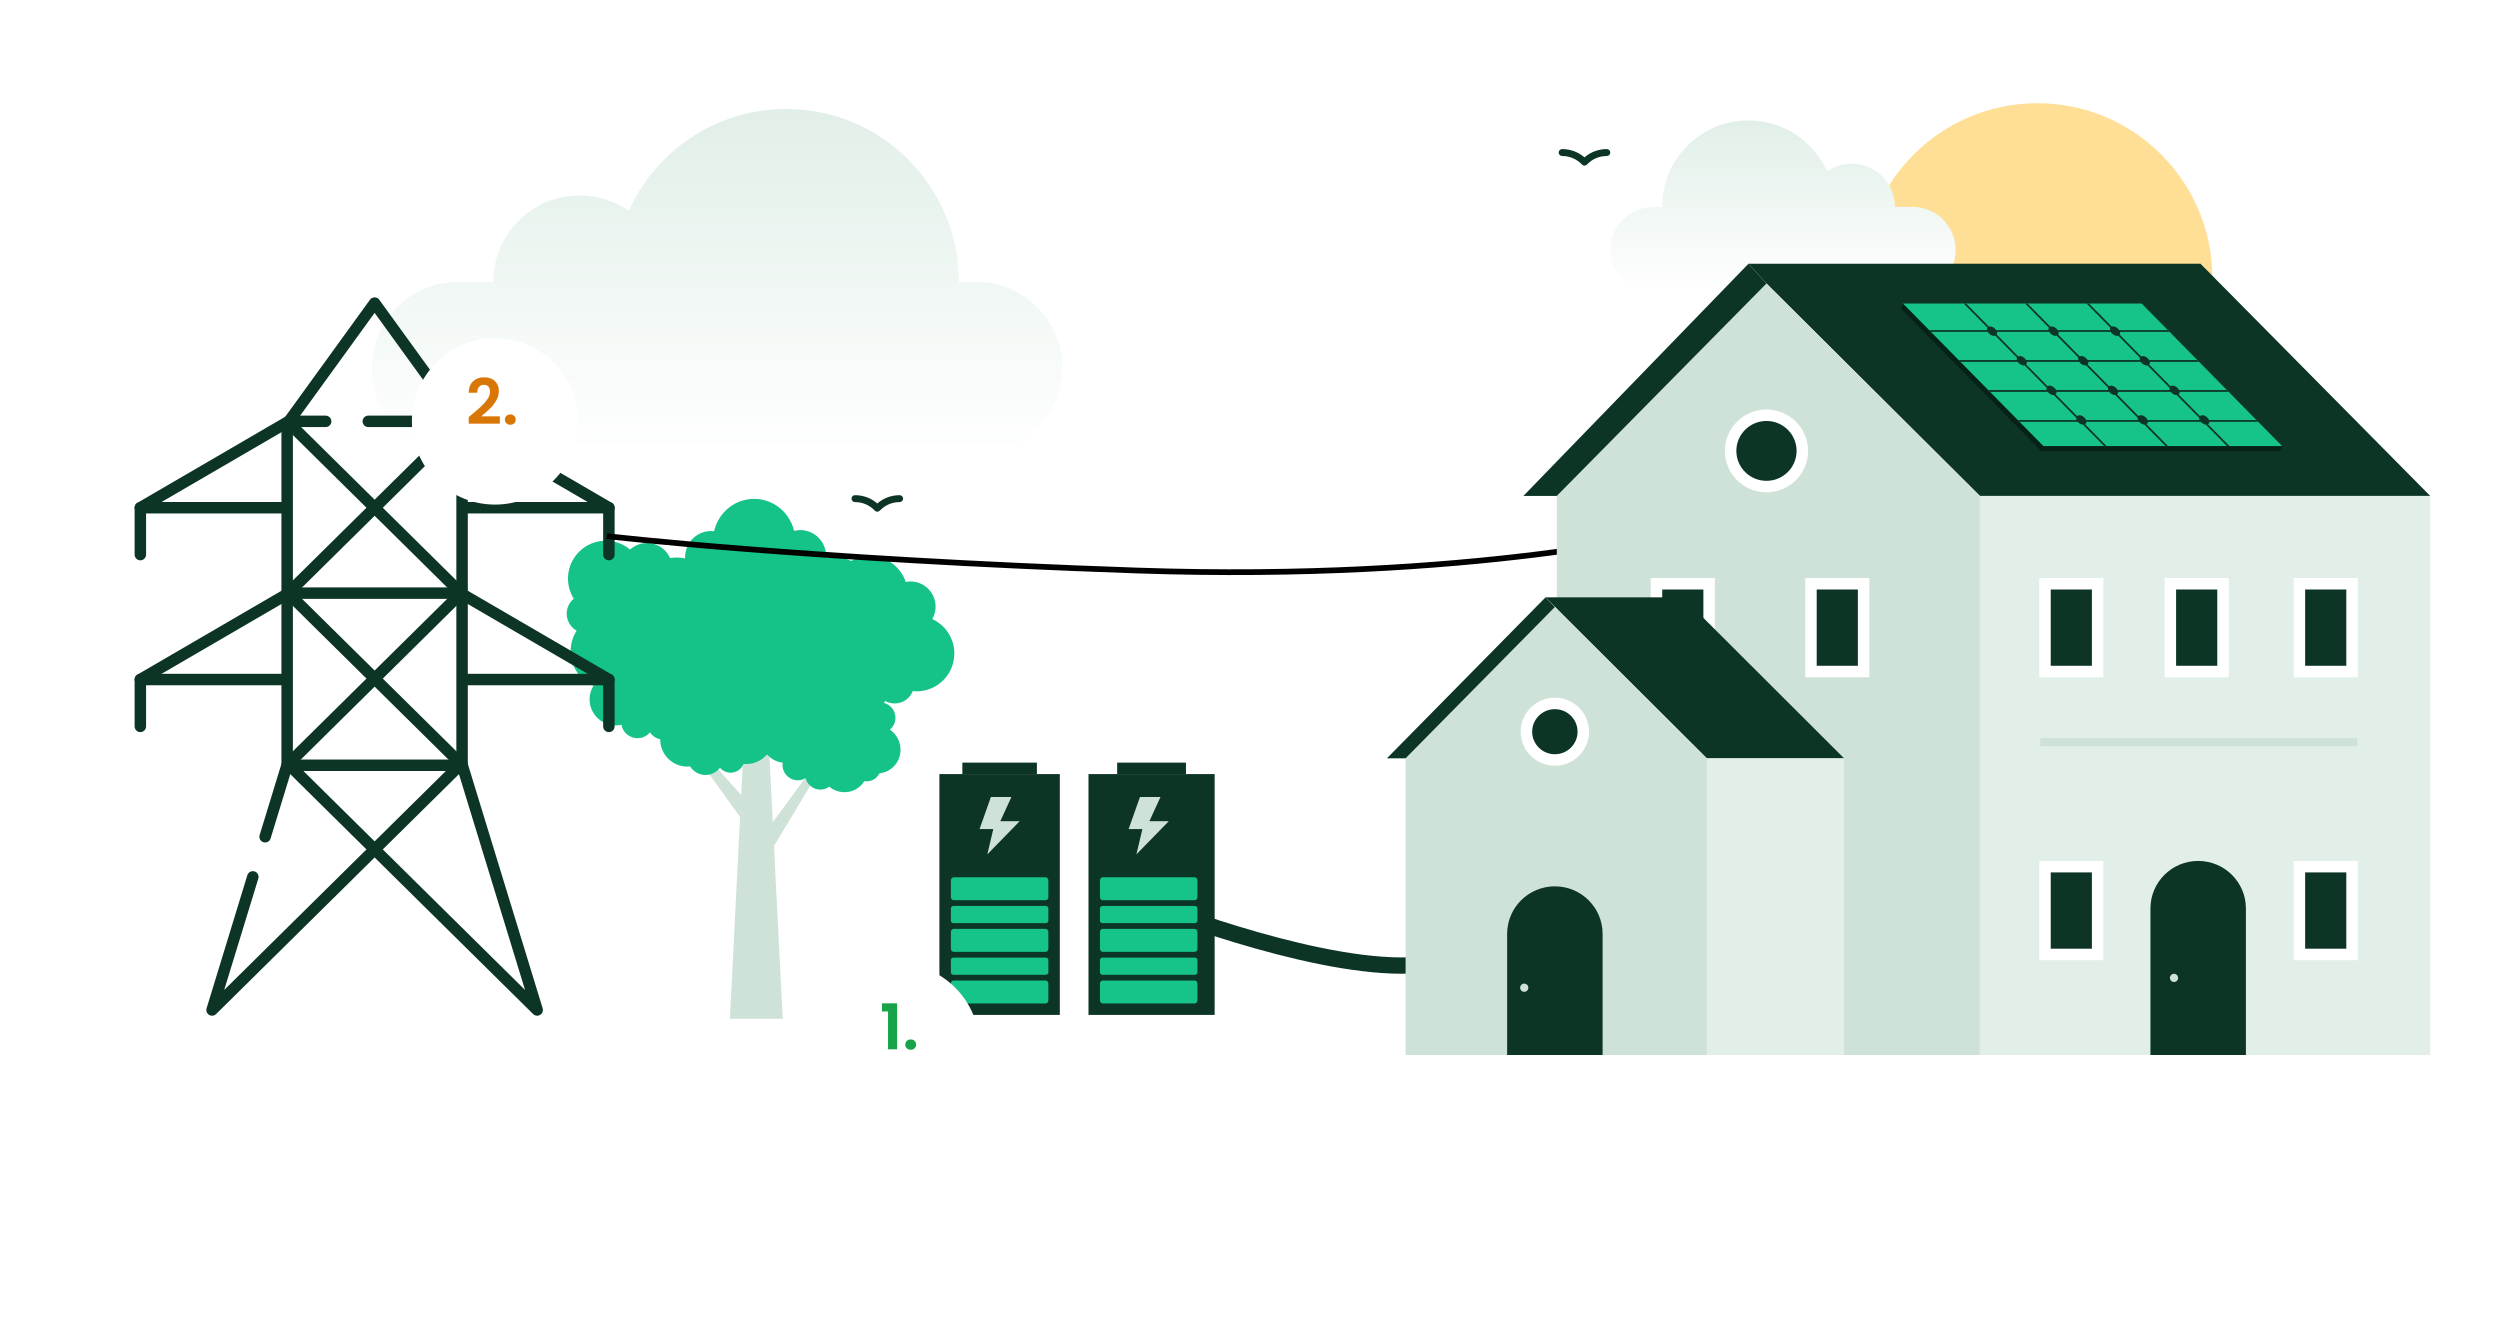<svg width="436" height="230" viewBox="0 0 436 230" fill="none" xmlns="http://www.w3.org/2000/svg">
<rect width="435" height="230" transform="translate(0.833)" fill="white"/>
<path d="M142.868 134.443L133.747 149.596L131.72 147.574L141.919 133.648L142.868 134.443Z" fill="#CFE2D8"/>
<path d="M120.912 131.163L130.034 143.802L132.06 141.78L121.86 130.368L120.912 131.163Z" fill="#CFE2D8"/>
<path d="M127.289 177.68H136.507L133.051 109.38H130.747L127.289 177.68Z" fill="#CFE2D8"/>
<path fill-rule="evenodd" clip-rule="evenodd" d="M140.185 118.498C138.033 115.555 138.671 111.422 141.608 109.267C141.934 109.029 142.276 108.824 142.627 108.654C141.808 107.176 142.192 105.286 143.589 104.261C144.053 103.919 144.575 103.715 145.109 103.638C145.091 101.586 146.026 99.555 147.805 98.249C150.742 96.093 154.868 96.73 157.02 99.673C157.434 100.239 157.744 100.849 157.955 101.479C159.568 101.173 161.288 101.783 162.322 103.198C163.377 104.64 163.424 106.505 162.601 107.965C163.587 108.419 164.477 109.124 165.162 110.062C167.315 113.005 166.679 117.138 163.741 119.293C162.372 120.295 160.747 120.694 159.183 120.536C158.955 121.112 158.572 121.633 158.036 122.025C156.588 123.088 154.58 122.83 153.44 121.477C153.186 121.812 152.883 122.118 152.528 122.379C150.568 123.816 147.818 123.39 146.384 121.429C146.32 121.341 146.264 121.252 146.207 121.161C143.948 121.402 141.624 120.465 140.185 118.498Z" fill="url(#paint0_linear_1_1193)"/>
<path fill-rule="evenodd" clip-rule="evenodd" d="M103.618 119.654C100.246 118.273 98.632 114.417 100.013 111.042C100.167 110.667 100.35 110.316 100.56 109.985C99.092 109.155 98.431 107.342 99.087 105.737C99.307 105.202 99.644 104.755 100.06 104.411C98.972 102.67 98.709 100.448 99.544 98.403C100.922 95.028 104.774 93.411 108.144 94.792C108.791 95.057 109.373 95.415 109.882 95.844C111.097 94.737 112.883 94.356 114.503 95.021C116.153 95.699 117.169 97.265 117.228 98.94C118.307 98.809 119.432 98.945 120.507 99.385C123.879 100.768 125.493 104.624 124.112 107.999C123.469 109.57 122.293 110.76 120.876 111.445C120.982 112.055 120.928 112.699 120.675 113.315C119.996 114.979 118.151 115.809 116.47 115.256C116.431 115.673 116.332 116.092 116.164 116.5C115.245 118.752 112.677 119.828 110.432 118.908C110.33 118.867 110.237 118.82 110.14 118.772C108.341 120.159 105.872 120.579 103.618 119.654Z" fill="url(#paint1_linear_1_1193)"/>
<path fill-rule="evenodd" clip-rule="evenodd" d="M116.056 131.764C114.514 129.653 114.969 126.69 117.076 125.147C117.309 124.974 117.554 124.829 117.807 124.707C117.219 123.646 117.495 122.29 118.495 121.556C118.83 121.311 119.204 121.166 119.586 121.111C119.575 119.638 120.242 118.183 121.519 117.246C123.626 115.7 126.583 116.158 128.127 118.269C128.423 118.674 128.645 119.11 128.794 119.563C129.953 119.343 131.184 119.781 131.927 120.794C132.682 121.828 132.716 123.165 132.126 124.213C132.834 124.537 133.47 125.042 133.963 125.716C135.507 127.826 135.05 130.787 132.943 132.333C131.963 133.052 130.797 133.337 129.677 133.224C129.514 133.637 129.238 134.011 128.853 134.292C127.817 135.053 126.377 134.868 125.558 133.9C125.377 134.14 125.16 134.357 124.904 134.546C123.501 135.575 121.528 135.271 120.5 133.866C120.455 133.802 120.414 133.736 120.374 133.673C118.753 133.845 117.088 133.174 116.056 131.764Z" fill="url(#paint2_linear_1_1193)"/>
<path fill-rule="evenodd" clip-rule="evenodd" d="M113.712 110.411C112.309 109.344 111.284 107.754 110.945 105.861C110.234 101.885 112.816 98.074 116.715 97.349C117.661 97.172 118.596 97.197 119.481 97.385C119.395 95.134 120.938 93.103 123.174 92.688C123.636 92.602 124.093 92.591 124.534 92.647C125.168 89.9 127.338 87.658 130.233 87.12C133.996 86.42 137.606 88.848 138.493 92.591C138.586 92.568 138.678 92.543 138.773 92.525C141.224 92.069 143.573 93.724 144.019 96.225C144.085 96.596 144.101 96.964 144.08 97.324C144.123 97.315 144.166 97.304 144.212 97.294C148.111 96.569 151.847 99.206 152.558 103.182C153.101 106.222 151.718 109.164 149.292 110.706C149.905 111.339 150.344 112.161 150.512 113.102C150.958 115.603 149.335 117.997 146.884 118.452C146.805 118.468 146.728 118.475 146.651 118.484C146.905 119.042 147.095 119.638 147.208 120.27C147.918 124.247 145.334 128.058 141.437 128.783C139.937 129.062 138.463 128.842 137.176 128.241C136.716 128.527 136.203 128.735 135.644 128.84C134.311 129.087 133.009 128.706 132.027 127.908C131.43 128.214 130.78 128.441 130.09 128.57C126.591 129.22 123.222 127.162 122.056 123.857C119.725 124.115 117.559 122.501 117.134 120.112C117.001 119.37 117.055 118.638 117.254 117.96C115.081 118.006 113.133 116.444 112.73 114.193C112.481 112.792 112.882 111.425 113.712 110.411Z" fill="url(#paint3_linear_1_1193)"/>
<path fill-rule="evenodd" clip-rule="evenodd" d="M108.38 126.405C107.319 126.647 106.16 126.507 105.13 125.917C102.965 124.68 102.186 121.941 103.388 119.803C103.677 119.284 104.06 118.849 104.499 118.504C103.401 117.654 103.051 116.115 103.739 114.888C103.881 114.637 104.058 114.415 104.259 114.227C103.209 112.837 103.008 110.919 103.899 109.33C105.06 107.267 107.64 106.514 109.763 107.575C109.79 107.523 109.813 107.469 109.842 107.417C110.598 106.072 112.313 105.612 113.673 106.39C113.875 106.505 114.056 106.643 114.217 106.795C114.23 106.773 114.241 106.748 114.255 106.723C115.457 104.585 118.186 103.855 120.349 105.093C122.004 106.038 122.848 107.861 122.617 109.622C123.16 109.584 123.724 109.702 124.235 109.994C125.595 110.772 126.086 112.492 125.33 113.839C125.308 113.88 125.278 113.92 125.253 113.961C125.618 114.061 125.975 114.206 126.319 114.403C128.483 115.641 129.264 118.377 128.062 120.517C127.6 121.34 126.912 121.952 126.118 122.326C126.07 122.657 125.966 122.984 125.794 123.29C125.385 124.022 124.688 124.489 123.921 124.641C123.828 125.045 123.678 125.441 123.466 125.82C122.388 127.742 120.078 128.524 118.05 127.77C117.251 128.978 115.629 129.368 114.327 128.624C113.925 128.393 113.599 128.078 113.359 127.715C112.517 128.765 111.007 129.071 109.781 128.368C109.018 127.933 108.529 127.2 108.38 126.405Z" fill="url(#paint4_linear_1_1193)"/>
<path fill-rule="evenodd" clip-rule="evenodd" d="M136.507 133.013C135.495 132.902 134.517 132.421 133.791 131.583C132.261 129.828 132.413 127.176 134.128 125.659C134.544 125.292 135.013 125.026 135.506 124.856C134.798 123.768 134.961 122.306 135.945 121.436C136.147 121.256 136.371 121.116 136.606 121.012C136.106 119.466 136.518 117.711 137.792 116.586C139.446 115.124 141.949 115.253 143.497 116.843C143.536 116.804 143.572 116.763 143.615 116.727C144.692 115.773 146.346 115.895 147.306 117.001C147.448 117.165 147.564 117.341 147.661 117.525L147.718 117.473C149.431 115.958 152.061 116.153 153.588 117.908C154.756 119.252 154.941 121.118 154.199 122.601C154.688 122.732 155.15 123.009 155.512 123.426C156.471 124.53 156.376 126.196 155.299 127.151C155.263 127.18 155.227 127.205 155.193 127.234C155.482 127.434 155.754 127.672 155.996 127.953C157.524 129.708 157.372 132.36 155.659 133.877C155 134.459 154.206 134.788 153.391 134.874C153.246 135.151 153.054 135.407 152.81 135.625C152.224 136.144 151.465 136.341 150.743 136.237C150.54 136.565 150.286 136.869 149.981 137.139C148.442 138.499 146.165 138.481 144.611 137.191C143.536 138.009 141.985 137.853 141.069 136.799C140.784 136.47 140.594 136.092 140.492 135.699C139.428 136.366 138.005 136.171 137.138 135.176C136.599 134.557 136.393 133.761 136.507 133.013Z" fill="url(#paint5_linear_1_1193)"/>
<circle cx="355.333" cy="48.5" r="30.5" fill="#FFDE96"/>
<path fill-rule="evenodd" clip-rule="evenodd" d="M79.892 49.166H86.027C86.027 40.836 92.77 34.083 101.086 34.083C104.27 34.083 107.222 35.075 109.654 36.764C114.376 26.29 124.897 19 137.117 19C153.751 19 167.235 32.505 167.235 49.166H170.244C178.562 49.166 185.302 55.919 185.302 64.248C185.302 72.579 178.562 79.331 170.244 79.331H79.892C71.576 79.331 64.833 72.579 64.833 64.248C64.833 55.919 71.576 49.166 79.892 49.166Z" fill="url(#paint6_linear_1_1193)"/>
<path fill-rule="evenodd" clip-rule="evenodd" d="M333.539 36.083H330.47C330.47 31.918 327.1 28.541 322.941 28.541C321.351 28.541 319.875 29.038 318.658 29.882C316.297 24.645 311.035 21 304.924 21C296.609 21 289.866 27.753 289.866 36.083H288.363C284.204 36.083 280.833 39.459 280.833 43.624C280.833 47.789 284.204 51.166 288.363 51.166H333.539C337.695 51.166 341.069 47.789 341.069 43.624C341.069 39.459 337.695 36.083 333.539 36.083Z" fill="url(#paint7_linear_1_1193)"/>
<path d="M153.001 89.241C152.836 89.241 152.678 89.173 152.564 89.053C151.656 88.093 150.427 87.565 149.106 87.565C148.773 87.565 148.503 87.295 148.503 86.961C148.503 86.628 148.773 86.358 149.106 86.358C150.558 86.358 151.92 86.868 153.002 87.804C154.084 86.868 155.447 86.358 156.899 86.358C157.232 86.358 157.501 86.628 157.501 86.961C157.501 87.295 157.232 87.565 156.899 87.565C155.578 87.565 154.349 88.093 153.438 89.053C153.324 89.173 153.166 89.241 153.001 89.241Z" fill="#0D3526"/>
<path d="M276.332 28.883C276.167 28.883 276.009 28.815 275.895 28.695C274.986 27.735 273.758 27.207 272.436 27.207C272.103 27.207 271.833 26.937 271.833 26.603C271.833 26.27 272.103 26 272.436 26C273.888 26 275.251 26.51 276.332 27.446C277.414 26.51 278.777 26 280.229 26C280.562 26 280.831 26.27 280.831 26.603C280.831 26.937 280.562 27.207 280.229 27.207C278.908 27.207 277.679 27.735 276.768 28.695C276.655 28.815 276.497 28.883 276.332 28.883Z" fill="#0D3526"/>
<g clip-path="url(#clip0_1_1193)">
<path d="M244.481 169.822C226.818 169.822 199.969 159.099 198.833 158.643L199.884 156C200.155 156.109 227.365 166.975 244.481 166.975C255.712 166.975 264.065 163.157 270.777 160.088C274.325 158.468 277.388 157.068 280.076 156.662C285.061 155.912 288.671 156.645 288.824 156.676L288.251 159.464C288.218 159.457 284.951 158.807 280.493 159.479C278.196 159.825 275.3 161.149 271.945 162.682C265.353 165.696 256.323 169.822 244.481 169.822Z" fill="#0D3526"/>
</g>
<path d="M184.833 135H163.833V177H184.833V135Z" fill="#0D3526"/>
<path d="M180.834 133H167.834V135H180.834V133Z" fill="#0D3526"/>
<path d="M172.811 139L170.833 144.584H173.233L172.189 149L177.833 143.216H174.455L176.389 139H172.811Z" fill="#CFE2D8"/>
<path d="M182.355 157H166.313C166.048 157 165.834 156.756 165.834 156.457V153.543C165.834 153.244 166.048 153 166.313 153H182.355C182.619 153 182.834 153.244 182.834 153.543V156.457C182.834 156.756 182.619 157 182.355 157Z" fill="#16C48A"/>
<path d="M182.355 161H166.313C166.048 161 165.834 160.82 165.834 160.595V158.405C165.834 158.18 166.048 158 166.313 158H182.355C182.619 158 182.834 158.18 182.834 158.405V160.595C182.834 160.82 182.619 161 182.355 161Z" fill="#16C48A"/>
<path d="M182.355 166H166.313C166.048 166 165.834 165.76 165.834 165.461V162.54C165.834 162.244 166.048 162 166.313 162H182.355C182.619 162 182.834 162.244 182.834 162.54V165.461C182.834 165.76 182.619 166 182.355 166Z" fill="#16C48A"/>
<path d="M182.355 170H166.313C166.048 170 165.834 169.817 165.834 169.595V167.405C165.834 167.18 166.048 167 166.313 167H182.355C182.619 167 182.834 167.18 182.834 167.405V169.595C182.834 169.817 182.619 170 182.355 170Z" fill="#16C48A"/>
<path d="M182.355 175H166.313C166.048 175 165.834 174.76 165.834 174.46V171.539C165.834 171.24 166.048 171 166.313 171H182.355C182.619 171 182.834 171.24 182.834 171.539V174.46C182.834 174.76 182.619 175 182.355 175Z" fill="#16C48A"/>
<path d="M211.834 135H189.834V177H211.834V135Z" fill="#0D3526"/>
<path d="M206.833 133H194.833V135H206.833V133Z" fill="#0D3526"/>
<path d="M198.811 139L196.833 144.584H199.234L198.189 149L203.833 143.216H200.455L202.389 139H198.811Z" fill="#CFE2D8"/>
<path d="M208.354 157H192.312C192.048 157 191.833 156.756 191.833 156.457V153.543C191.833 153.244 192.048 153 192.312 153H208.354C208.618 153 208.833 153.244 208.833 153.543V156.457C208.833 156.756 208.618 157 208.354 157Z" fill="#16C48A"/>
<path d="M208.354 161H192.312C192.048 161 191.833 160.82 191.833 160.595V158.405C191.833 158.18 192.048 158 192.312 158H208.354C208.618 158 208.833 158.18 208.833 158.405V160.595C208.833 160.82 208.618 161 208.354 161Z" fill="#16C48A"/>
<path d="M208.354 166H192.312C192.048 166 191.833 165.76 191.833 165.461V162.54C191.833 162.244 192.048 162 192.312 162H208.354C208.618 162 208.833 162.244 208.833 162.54V165.461C208.833 165.76 208.618 166 208.354 166Z" fill="#16C48A"/>
<path d="M208.354 170H192.312C192.048 170 191.833 169.817 191.833 169.595V167.405C191.833 167.18 192.048 167 192.312 167H208.354C208.618 167 208.833 167.18 208.833 167.405V169.595C208.833 169.817 208.618 170 208.354 170Z" fill="#16C48A"/>
<path d="M208.354 175H192.312C192.048 175 191.833 174.76 191.833 174.46V171.539C191.833 171.24 192.048 171 192.312 171H208.354C208.618 171 208.833 171.24 208.833 171.539V174.46C208.833 174.76 208.618 175 208.354 175Z" fill="#16C48A"/>
<g clip-path="url(#clip1_1_1193)">
<mask id="mask0_1_1193" style="mask-type:luminance" maskUnits="userSpaceOnUse" x="1" y="51" width="128" height="127">
<path d="M1.833 51H128.833V178H1.833V51Z" fill="white"/>
</mask>
<g mask="url(#mask0_1_1193)">
<path d="M44.094 152.928L36.986 176.14L80.274 133.379" stroke="#0D3526" stroke-width="2" stroke-miterlimit="10" stroke-linecap="round" stroke-linejoin="round"/>
</g>
<path d="M50.08 133.379L46.237 145.93" stroke="#0D3526" stroke-width="2" stroke-miterlimit="10" stroke-linecap="round" stroke-linejoin="round"/>
<mask id="mask1_1_1193" style="mask-type:luminance" maskUnits="userSpaceOnUse" x="1" y="51" width="128" height="127">
<path d="M1.833 51H128.833V178H1.833V51Z" fill="white"/>
</mask>
<g mask="url(#mask1_1_1193)">
<path d="M80.587 133.468H50.08V73.916L65.333 52.86L80.587 73.916V133.468Z" stroke="#0D3526" stroke-width="2" stroke-miterlimit="10" stroke-linecap="round" stroke-linejoin="round"/>
</g>
<path d="M24.476 88.549H48.99" stroke="#0D3526" stroke-width="2" stroke-miterlimit="10" stroke-linecap="round" stroke-linejoin="round"/>
<path d="M56.791 73.483H50.352L24.476 88.549V96.721" stroke="#0D3526" stroke-width="2" stroke-miterlimit="10" stroke-linecap="round" stroke-linejoin="round"/>
<path d="M106.191 96.721V88.549L80.314 73.483H64.233" stroke="#0D3526" stroke-width="2" stroke-miterlimit="10" stroke-linecap="round" stroke-linejoin="round"/>
<path d="M106.191 88.549H81.676" stroke="#0D3526" stroke-width="2" stroke-miterlimit="10" stroke-linecap="round" stroke-linejoin="round"/>
<path d="M24.476 118.511H48.99" stroke="#0D3526" stroke-width="2" stroke-miterlimit="10" stroke-linecap="round" stroke-linejoin="round"/>
<path d="M106.191 126.682V118.511L80.314 103.445H50.352L24.476 118.511V126.682" stroke="#0D3526" stroke-width="2" stroke-miterlimit="10" stroke-linecap="round" stroke-linejoin="round"/>
<path d="M106.191 118.511H81.676" stroke="#0D3526" stroke-width="2" stroke-miterlimit="10" stroke-linecap="round" stroke-linejoin="round"/>
<path d="M50.393 73.789L80.274 103.306" stroke="#0D3526" stroke-width="2" stroke-miterlimit="10" stroke-linecap="round" stroke-linejoin="round"/>
<path d="M80.274 73.789L50.392 103.306" stroke="#0D3526" stroke-width="2" stroke-miterlimit="10" stroke-linecap="round" stroke-linejoin="round"/>
<path d="M50.393 133.101L80.274 103.584" stroke="#0D3526" stroke-width="2" stroke-miterlimit="10" stroke-linecap="round" stroke-linejoin="round"/>
<path d="M80.274 133.101L50.392 103.584" stroke="#0D3526" stroke-width="2" stroke-miterlimit="10" stroke-linecap="round" stroke-linejoin="round"/>
<mask id="mask2_1_1193" style="mask-type:luminance" maskUnits="userSpaceOnUse" x="1" y="51" width="128" height="127">
<path d="M1.833 51H128.833V178H1.833V51Z" fill="white"/>
</mask>
<g mask="url(#mask2_1_1193)">
<path d="M80.587 133.379L93.681 176.14L50.392 133.379" stroke="#0D3526" stroke-width="2" stroke-miterlimit="10" stroke-linecap="round" stroke-linejoin="round"/>
</g>
</g>
<path d="M292.836 92.5C292.836 92.5 256.834 101.5 198.334 99.5C139.834 97.5 105.836 93.5 105.836 93.5" stroke="black"/>
<g filter="url(#filter0_d_1_1193)">
<circle cx="156.333" cy="178.5" r="14.5" fill="white"/>
</g>
<path d="M153.808 176.4V174.981H156.459V183H154.875V176.4H153.808ZM158.838 183.077C158.56 183.077 158.329 182.993 158.145 182.824C157.969 182.648 157.881 182.432 157.881 182.175C157.881 181.918 157.969 181.706 158.145 181.537C158.329 181.361 158.56 181.273 158.838 181.273C159.11 181.273 159.333 181.361 159.509 181.537C159.685 181.706 159.773 181.918 159.773 182.175C159.773 182.432 159.685 182.648 159.509 182.824C159.333 182.993 159.11 183.077 158.838 183.077Z" fill="#16A34A"/>
<g filter="url(#filter1_d_1_1193)">
<circle cx="86.333" cy="69.5" r="14.5" fill="white"/>
</g>
<path d="M82.314 72.262C83.017 71.675 83.579 71.188 83.996 70.799C84.415 70.403 84.763 69.992 85.041 69.567C85.32 69.142 85.46 68.724 85.46 68.313C85.46 67.939 85.371 67.646 85.195 67.433C85.019 67.22 84.748 67.114 84.382 67.114C84.015 67.114 83.733 67.239 83.534 67.488C83.337 67.73 83.234 68.064 83.227 68.489H81.731C81.76 67.609 82.02 66.942 82.511 66.487C83.01 66.032 83.641 65.805 84.403 65.805C85.24 65.805 85.881 66.029 86.329 66.476C86.776 66.916 86.999 67.499 86.999 68.225C86.999 68.797 86.846 69.343 86.537 69.864C86.23 70.385 85.877 70.839 85.481 71.228C85.085 71.609 84.569 72.071 83.93 72.614H87.175V73.89H81.742V72.746L82.314 72.262ZM89.004 74.077C88.725 74.077 88.494 73.993 88.311 73.824C88.135 73.648 88.047 73.432 88.047 73.175C88.047 72.918 88.135 72.706 88.311 72.537C88.494 72.361 88.725 72.273 89.004 72.273C89.275 72.273 89.499 72.361 89.675 72.537C89.851 72.706 89.939 72.918 89.939 73.175C89.939 73.432 89.851 73.648 89.675 73.824C89.499 73.993 89.275 74.077 89.004 74.077Z" fill="#D97706"/>
<g clip-path="url(#clip2_1_1193)">
<path d="M308.072 49.446L345.289 86.492H423.833L383.77 46H304.932L308.072 49.446Z" fill="#0D3526"/>
<path d="M271.509 183.988H345.289V86.492L308.072 49.446L271.509 86.492V183.988Z" fill="#CFE2D8"/>
<path d="M345.289 86.492H423.833V183.988H345.289V86.492Z" fill="#E1EFE8"/>
<path d="M365.828 166.452V151.147H356.647V166.452H365.828Z" fill="#0D3526" stroke="white" stroke-width="2"/>
<path d="M410.196 166.452V151.147H401.015V166.452H410.196Z" fill="#0D3526" stroke="white" stroke-width="2"/>
<path d="M365.828 117.112V101.808H356.647V117.112H365.828Z" fill="#0D3526" stroke="white" stroke-width="2"/>
<path d="M387.692 117.112V101.808H378.511V117.112H387.692Z" fill="#0D3526" stroke="white" stroke-width="2"/>
<path d="M410.196 117.112V101.808H401.015V117.112H410.196Z" fill="#0D3526" stroke="white" stroke-width="2"/>
<path d="M325.013 117.112V101.808H315.832V117.112H325.013Z" fill="#0D3526" stroke="white" stroke-width="2"/>
<path d="M298.071 117.112V101.808H288.89V117.112H298.071Z" fill="#0D3526" stroke="white" stroke-width="2"/>
<path d="M269.539 104.177L297.667 132.25H321.609L293.481 104.177H269.539Z" fill="#0D3526"/>
<path d="M245.134 183.988H297.667V132.25L271.168 105.872L245.134 132.25V183.988Z" fill="#CFE2D8"/>
<path d="M297.667 132.25H321.609V183.988H297.667V132.25Z" fill="#E1EFE8"/>
<path d="M262.844 183.988H279.494V162.865C279.494 158.289 275.767 154.578 271.168 154.578C266.571 154.578 262.844 158.289 262.844 162.865V183.988Z" fill="#0D3526"/>
<path d="M266.544 172.258C266.544 172.655 266.224 172.975 265.827 172.975C265.431 172.975 265.111 172.655 265.111 172.258C265.111 171.862 265.431 171.542 265.827 171.542C266.224 171.542 266.544 171.862 266.544 172.258Z" fill="#CFE2D8"/>
<path d="M375.038 183.988H391.687V158.433C391.687 153.857 387.96 150.147 383.363 150.147C378.764 150.147 375.038 153.857 375.038 158.433V183.988Z" fill="#0D3526"/>
<path d="M379.864 170.544C379.864 170.941 379.544 171.261 379.147 171.261C378.751 171.261 378.431 170.941 378.431 170.544C378.431 170.148 378.751 169.827 379.147 169.827C379.544 169.827 379.864 170.148 379.864 170.544Z" fill="#CFE2D8"/>
<path d="M301.819 78.636C301.819 82.068 304.614 84.858 308.072 84.858C311.53 84.858 314.326 82.068 314.326 78.636C314.326 75.205 311.531 72.416 308.072 72.416C304.613 72.416 301.819 75.205 301.819 78.636Z" fill="#0D3526" stroke="white" stroke-width="2"/>
<path d="M266.211 127.61C266.211 130.328 268.427 132.54 271.168 132.54C273.911 132.54 276.127 130.328 276.127 127.61C276.127 124.891 273.911 122.679 271.168 122.679C268.427 122.679 266.211 124.891 266.211 127.61Z" fill="#0D3526" stroke="white" stroke-width="2"/>
<path d="M271.509 86.492H265.675L304.932 46L308.072 49.446L271.509 86.492Z" fill="#0D3526"/>
<path d="M269.539 104.177L241.875 132.25H245.134L271.168 105.872L269.539 104.177Z" fill="#0D3526"/>
<path d="M355.838 128.718H411.099V130.152H355.838V128.718Z" fill="#CFE2D8"/>
<path d="M331.888 52.94L334.451 53.816H373.126L396.015 77.049L398.001 77.799L397.616 78.675H355.994L331.503 53.816L331.888 52.94Z" fill="#052217"/>
<path d="M331.888 52.94H373.509L398.001 77.799H356.379L331.888 52.94Z" fill="#16C48A"/>
<path d="M351.975 62.149L352.254 62.088C352.672 62.088 353.132 62.399 353.359 62.799H362.469C362.426 62.64 362.429 62.497 362.481 62.38L358.692 58.535L358.486 58.581C358.073 58.581 357.619 58.276 357.39 57.883H348.274C348.32 58.065 348.311 58.228 348.234 58.351L351.975 62.149ZM357.103 67.352C357.192 67.291 357.3 67.249 357.439 67.249C357.881 67.249 358.378 67.595 358.586 68.027H367.669C367.615 67.875 367.613 67.741 367.644 67.623L363.795 63.715L363.672 63.742C363.282 63.742 362.857 63.47 362.616 63.11H353.473C353.504 63.294 353.467 63.449 353.368 63.56L357.103 67.352ZM362.235 72.562C362.33 72.474 362.454 72.41 362.625 72.41C363.084 72.41 363.611 72.78 363.801 73.237L363.805 73.255H372.876L372.865 73.237C372.809 73.102 372.799 72.978 372.81 72.864L368.899 68.894L368.857 68.903C368.491 68.903 368.09 68.665 367.843 68.34H358.673C358.686 68.524 358.623 68.671 358.5 68.77L362.235 72.562ZM373.351 72.41C373.81 72.41 374.337 72.78 374.528 73.237L374.531 73.255H383.602L383.591 73.237L383.534 72.873L379.615 68.897L379.584 68.903C379.218 68.903 378.818 68.665 378.569 68.34H369.399C369.414 68.527 369.348 68.676 369.222 68.776L372.957 72.567C373.052 72.477 373.178 72.41 373.351 72.41ZM378.369 67.632L374.512 63.717L374.398 63.742C374.009 63.742 373.584 63.47 373.342 63.11H364.199C364.23 63.297 364.19 63.453 364.087 63.566L367.822 67.358C367.914 67.294 368.022 67.249 368.166 67.249C368.607 67.249 369.105 67.595 369.312 68.027H378.396C378.344 67.879 378.341 67.748 378.369 67.632ZM369.41 58.538L369.213 58.581C368.8 58.581 368.345 58.276 368.115 57.883H358.999C359.046 58.068 359.036 58.233 358.955 58.355L362.693 62.15L362.98 62.088C363.398 62.088 363.858 62.399 364.085 62.799H373.195C373.154 62.644 373.155 62.504 373.204 62.389L369.41 58.538ZM347.76 58.581C347.347 58.581 346.892 58.276 346.664 57.883H336.758L336.45 57.571H346.544C346.513 57.404 346.531 57.257 346.608 57.145L342.464 52.94H342.904L346.873 56.969L347.069 56.926C347.462 56.926 347.893 57.205 348.132 57.571H357.27C357.241 57.407 357.254 57.261 357.328 57.151L353.18 52.94H353.618L357.59 56.971L357.795 56.926C358.189 56.926 358.62 57.205 358.858 57.571H367.997C367.967 57.41 367.977 57.266 368.047 57.155L363.894 52.94H364.332L368.306 56.974L368.521 56.926C368.915 56.926 369.346 57.205 369.585 57.571H378.073L378.381 57.883H369.725C369.774 58.071 369.759 58.239 369.675 58.361L373.41 62.153L373.706 62.088C374.124 62.088 374.585 62.399 374.811 62.799H383.223L383.531 63.11H374.925C374.957 63.3 374.915 63.458 374.808 63.572L378.544 67.362C378.636 67.297 378.745 67.249 378.892 67.249C379.333 67.249 379.829 67.595 380.038 68.027H388.374L388.682 68.34H380.126C380.139 68.53 380.072 68.682 379.94 68.78L383.676 72.572C383.772 72.478 383.9 72.41 384.077 72.41C384.536 72.41 385.062 72.78 385.253 73.237L385.258 73.255H393.524L393.832 73.566H385.321C385.317 73.756 385.228 73.907 385.074 73.991L388.826 77.799H388.386L384.693 74.051C384.373 74.025 384.031 73.839 383.799 73.566H374.595C374.592 73.753 374.503 73.901 374.354 73.986L378.11 77.799H377.671L373.982 74.054C373.656 74.032 373.308 73.842 373.073 73.566H363.869C363.866 73.751 363.779 73.895 363.633 73.98L367.394 77.799H366.956L363.268 74.056C362.94 74.038 362.585 73.846 362.346 73.566H352.209L351.903 73.255H362.149L362.139 73.237C362.081 73.097 362.072 72.972 362.086 72.856L358.181 68.892L358.131 68.903C357.765 68.903 357.365 68.665 357.116 68.34H347.06L346.752 68.027H356.943C356.888 67.872 356.887 67.734 356.921 67.614L353.077 63.713L352.946 63.742C352.556 63.742 352.131 63.47 351.891 63.11H341.908L341.6 62.799H351.744C351.7 62.637 351.701 62.489 351.756 62.371L347.975 58.534L347.76 58.581Z" fill="#0D3526"/>
</g>
<defs>
<filter id="filter0_d_1_1193" x="137.833" y="164" width="37" height="37" filterUnits="userSpaceOnUse" color-interpolation-filters="sRGB">
<feFlood flood-opacity="0" result="BackgroundImageFix"/>
<feColorMatrix in="SourceAlpha" type="matrix" values="0 0 0 0 0 0 0 0 0 0 0 0 0 0 0 0 0 0 127 0" result="hardAlpha"/>
<feOffset dy="4"/>
<feGaussianBlur stdDeviation="2"/>
<feComposite in2="hardAlpha" operator="out"/>
<feColorMatrix type="matrix" values="0 0 0 0 0 0 0 0 0 0 0 0 0 0 0 0 0 0 0.13 0"/>
<feBlend mode="normal" in2="BackgroundImageFix" result="effect1_dropShadow_1_1193"/>
<feBlend mode="normal" in="SourceGraphic" in2="effect1_dropShadow_1_1193" result="shape"/>
</filter>
<filter id="filter1_d_1_1193" x="67.833" y="55" width="37" height="37" filterUnits="userSpaceOnUse" color-interpolation-filters="sRGB">
<feFlood flood-opacity="0" result="BackgroundImageFix"/>
<feColorMatrix in="SourceAlpha" type="matrix" values="0 0 0 0 0 0 0 0 0 0 0 0 0 0 0 0 0 0 127 0" result="hardAlpha"/>
<feOffset dy="4"/>
<feGaussianBlur stdDeviation="2"/>
<feComposite in2="hardAlpha" operator="out"/>
<feColorMatrix type="matrix" values="0 0 0 0 0 0 0 0 0 0 0 0 0 0 0 0 0 0 0.13 0"/>
<feBlend mode="normal" in2="BackgroundImageFix" result="effect1_dropShadow_1_1193"/>
<feBlend mode="normal" in="SourceGraphic" in2="effect1_dropShadow_1_1193" result="shape"/>
</filter>
<linearGradient id="paint0_linear_1_1193" x1="152.675" y1="123.231" x2="152.675" y2="149.49" gradientUnits="userSpaceOnUse">
<stop stop-color="#15C389"/>
<stop offset="1" stop-color="#2ADD9C"/>
</linearGradient>
<linearGradient id="paint1_linear_1_1193" x1="111.72" y1="120.148" x2="111.72" y2="145.997" gradientUnits="userSpaceOnUse">
<stop stop-color="#15C389"/>
<stop offset="1" stop-color="#2ADD9C"/>
</linearGradient>
<linearGradient id="paint2_linear_1_1193" x1="125.011" y1="135.155" x2="125.011" y2="153.98" gradientUnits="userSpaceOnUse">
<stop stop-color="#15C389"/>
<stop offset="1" stop-color="#2ADD9C"/>
</linearGradient>
<linearGradient id="paint3_linear_1_1193" x1="131.751" y1="128.914" x2="131.751" y2="170.83" gradientUnits="userSpaceOnUse">
<stop stop-color="#15C389"/>
<stop offset="1" stop-color="#2ADD9C"/>
</linearGradient>
<linearGradient id="paint4_linear_1_1193" x1="115.724" y1="129.003" x2="115.724" y2="153.515" gradientUnits="userSpaceOnUse">
<stop stop-color="#15C389"/>
<stop offset="1" stop-color="#2ADD9C"/>
</linearGradient>
<linearGradient id="paint5_linear_1_1193" x1="144.893" y1="138.159" x2="144.893" y2="160.752" gradientUnits="userSpaceOnUse">
<stop stop-color="#15C389"/>
<stop offset="1" stop-color="#2ADD9C"/>
</linearGradient>
<linearGradient id="paint6_linear_1_1193" x1="125.069" y1="79.331" x2="125.069" y2="19" gradientUnits="userSpaceOnUse">
<stop stop-color="white"/>
<stop offset="1" stop-color="#E1EFE8"/>
</linearGradient>
<linearGradient id="paint7_linear_1_1193" x1="310.951" y1="51.166" x2="310.951" y2="21" gradientUnits="userSpaceOnUse">
<stop stop-color="white"/>
<stop offset="1" stop-color="#E1EFE8"/>
</linearGradient>
<clipPath id="clip0_1_1193">
<rect width="90" height="14" fill="white" transform="translate(189.833 156)"/>
</clipPath>
<clipPath id="clip1_1_1193">
<rect width="127" height="127" fill="white" transform="translate(5.833 51)"/>
</clipPath>
<clipPath id="clip2_1_1193">
<rect width="182" height="138" fill="white" transform="matrix(-1 0 0 1 423.833 46)"/>
</clipPath>
</defs>
</svg>
